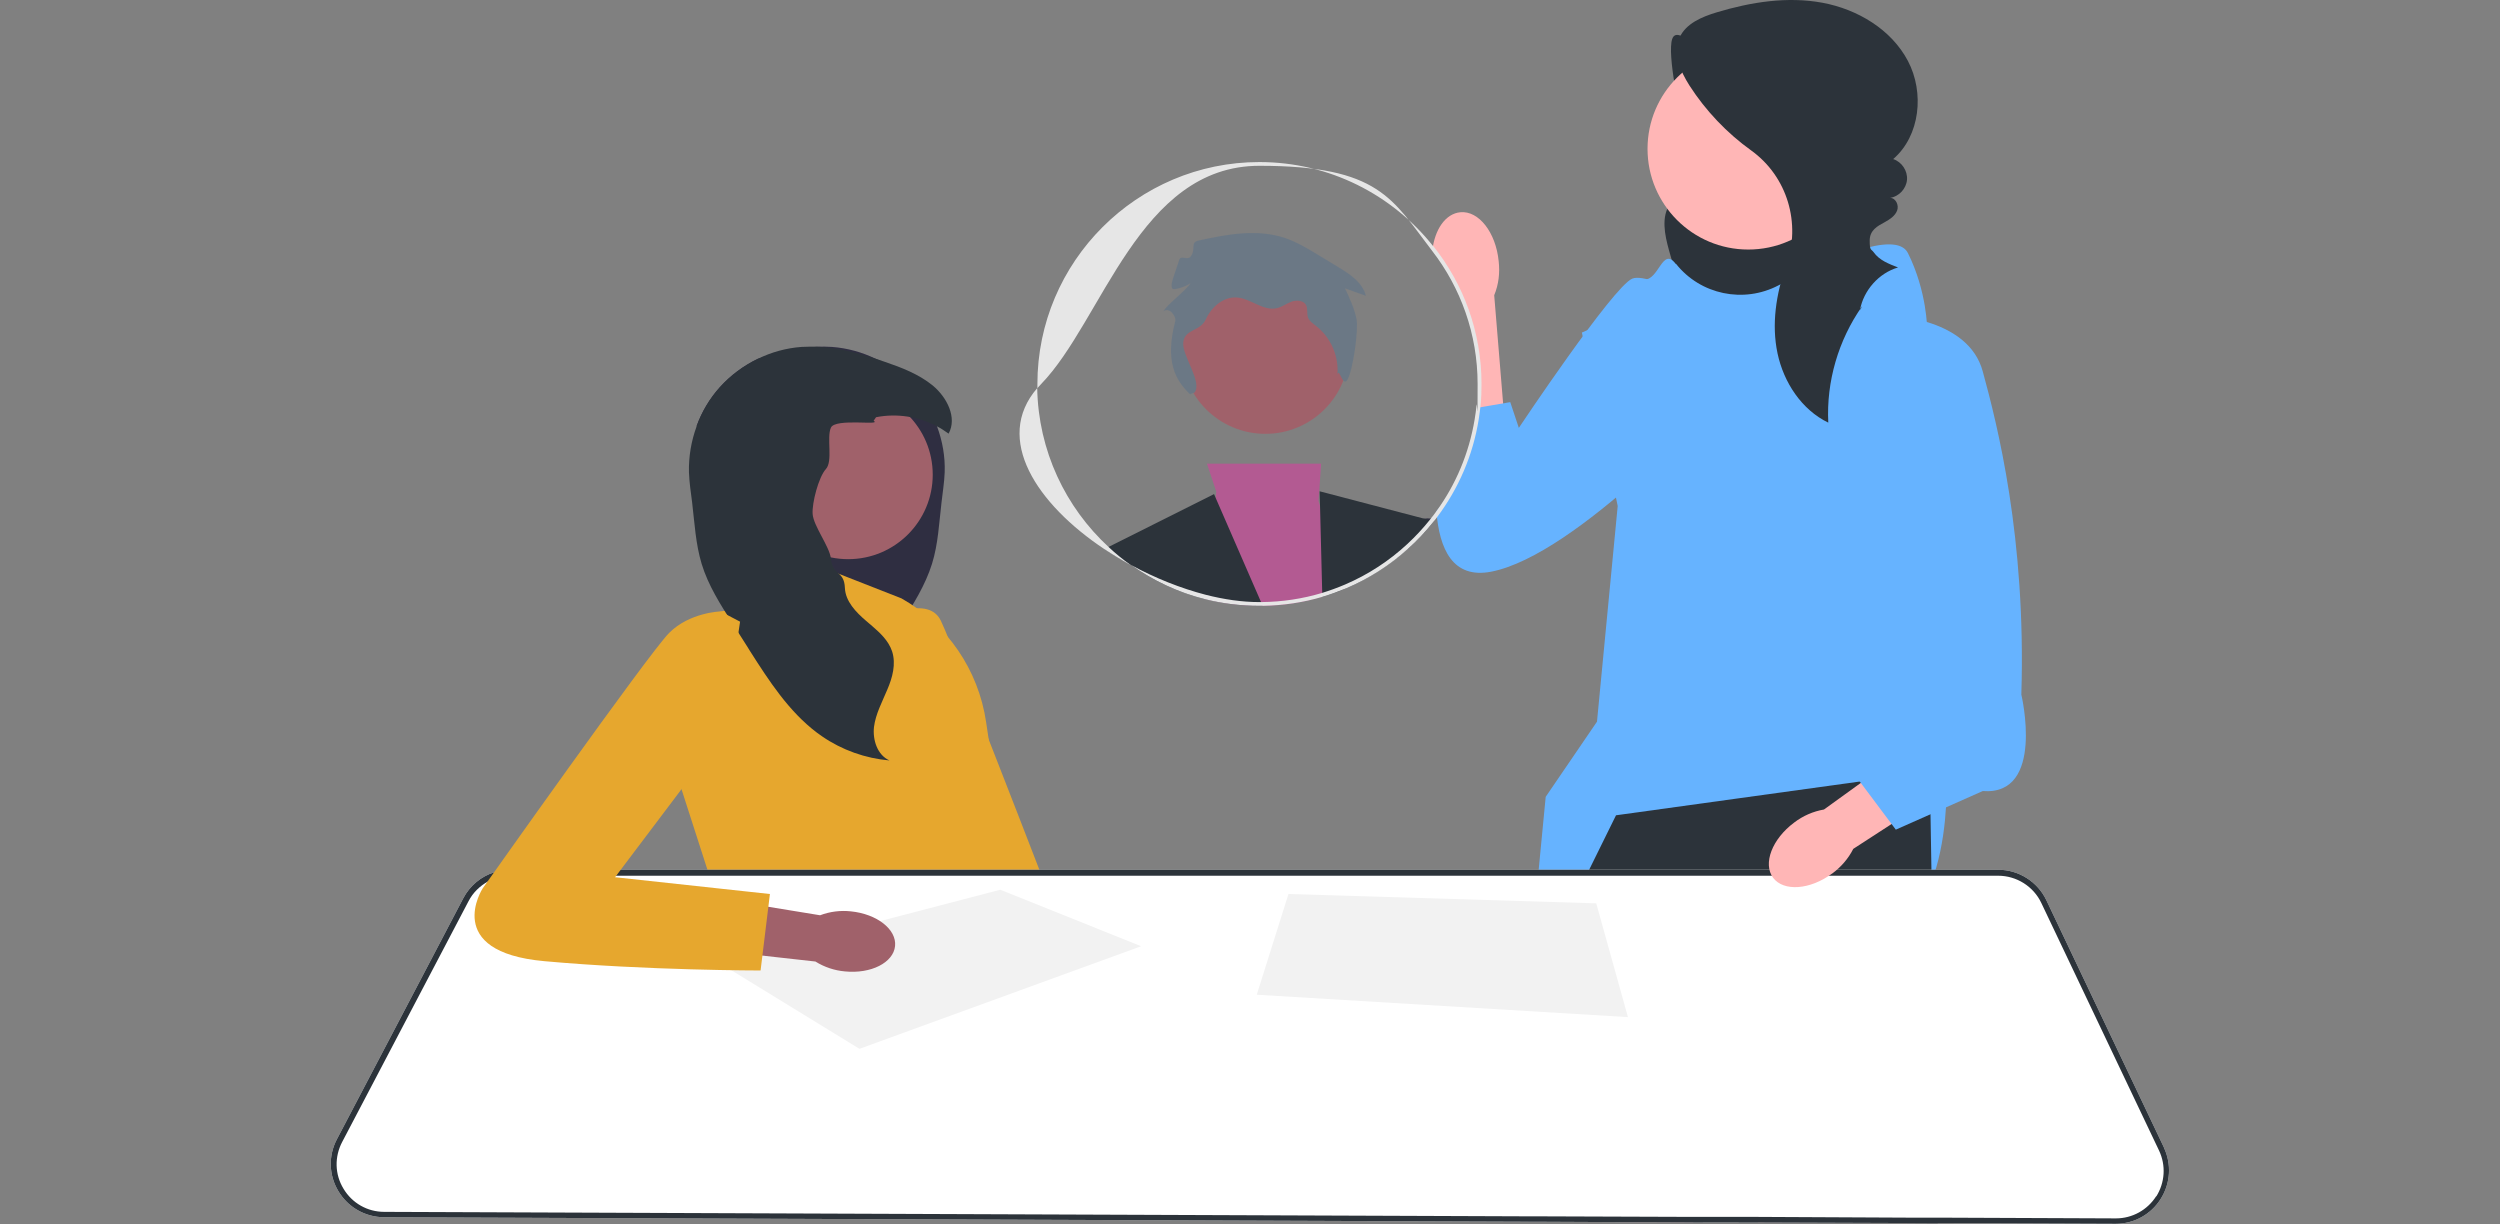<?xml version="1.0" encoding="UTF-8"?>
<svg id="Layer_1" xmlns="http://www.w3.org/2000/svg" viewBox="0 0 680 333">
  <rect x="0" y="0" width="680" height="333" fill="#808080" stroke="none"/>
  <g id="Layer_1-2" data-name="Layer_1">
    <g id="Layer_1-2">
      <path d="M466.09,12.827c-3.754,2.131-9.894-6.291-11.263-2.182-1.37,4.11,1.979,20.7,3.704,24.658.863,1.979,2.08,3.805,2.892,5.784s1.268,4.262.558,6.291c-1.319,3.501-5.581,4.972-7.712,8.016-2.486,3.602-1.471,8.473-.304,12.684,1.015,3.653,2.029,7.306,3.957,10.553,1.928,3.247,4.82,6.038,8.422,7.154,4.617,1.37,9.488-.254,13.952-2.08,4.262-1.776,8.473-3.754,12.075-6.596s6.646-6.646,7.915-11.061c1.573-5.581.254-11.619-2.486-16.743s-6.799-9.335-11.01-13.293c-7.002-6.748-14.511-12.988-22.375-18.722l1.624-4.414h.051v-.051Z" fill="#2c333a"/>
      <polygon points="522.255 297.864 518.704 331.147 518.552 332.669 478.166 332.516 477.963 330.994 473.701 300.502 522.255 297.864" fill="#ffb6b6"/>
      <path d="M460.56,330.944v1.522l-41.908-.152-.152-1.522-2.588-28.97,43.329-5.226s1.421,15.373,1.319,34.399h0v-.051Z" fill="#ffb6b6"/>
      <path d="M455.892,71.783c6.646,8.371,18.367,10.807,27.854,5.835,13.496-7.103,31.964-15.272,35.211-8.777,5.226,10.502,5.226,20.7,5.226,20.7l5.226,122.376s2.638,49.417-30.188,45.054c-32.826-4.363-84.019,14.003-84.019,14.003l5.226-54.237,13.952-20.447,5.632-58.651-9.741-47.185,11.822-5.226s1.319-9.183,5.226-9.183,4.871-8.828,8.371-4.414c0,0,0,.101.101.152h.102Z" fill="#66b3ff"/>
      <polygon points="527.075 332.719 518.552 332.669 478.166 332.516 472.94 332.516 472.635 330.994 464.518 289.999 463.249 330.944 463.198 332.466 460.56 332.466 418.652 332.313 415.659 332.263 415.659 330.741 415.456 301.821 415.303 275.032 415.303 270.973 415.303 270.973 427.835 245.554 431.488 238.096 432.249 236.574 439.555 221.759 505.868 212.576 506.882 212.424 524.894 209.938 525.046 217.294 525.097 221.506 525.35 236.574 525.401 238.096 525.452 239.872 527.075 331.197 527.075 332.719" fill="#2c333a"/>
      <circle cx="475.527" cy="40.479" r="27.398" fill="#ffb6b6"/>
      <path d="M506.426,83.401c-6.393,9.133-9.691,20.396-9.133,31.558-7.255-3.501-12.126-10.959-13.8-18.823-1.674-7.864-.406-16.185,2.283-23.745,0-.051,0-.152.101-.203,4.059-11.416.304-24.15-9.538-31.254-6.646-4.769-12.38-10.807-16.794-17.656-2.486-3.907-4.617-8.777-2.74-12.988,1.725-3.907,6.139-5.733,10.198-6.951,9.285-2.79,19.178-4.363,28.717-2.588,9.538,1.776,18.722,7.255,23.237,15.83,4.516,8.574,3.349,20.345-4.008,26.687,2.334.761,3.957,3.196,3.754,5.632-.203,2.435-2.182,4.566-4.617,4.921,1.573,0,2.486,2.029,1.928,3.45-.558,1.471-1.979,2.385-3.349,3.146-1.979,1.065-4.11,2.182-4.11,5.023s.406,2.232,1.065,3.146c1.573,2.232,4.16,3.196,6.646,4.16-5.226,1.522-9.386,6.241-10.35,11.568l.558-.863h0l-.051-.051Z" fill="#2c333a"/>
      <path id="uuid-949a288c-1385-4c96-9df8-4f861626eeb5-170" d="M390.443,68.434c-.152-1.522-.507-.406-.863-.152.609-5.835,3.602-10.198,7.661-10.553,4.972-.457,9.64,5.48,10.401,13.344.355,3.146,0,6.291-1.218,9.234l2.74,33.283-6.9-2.74s1.116-10.249-1.268-19.584c-2.385-9.335-5.48-14.612-5.48-14.612-1.674-2.689-2.283-3.602-3.602-5.784l-1.065-1.573-.457-.863h.051Z" fill="#ffb6b6"/>
      <path d="M474.817,88.577s-25.571-15.018-30.848-12.786c-5.277,2.232-30.848,40.589-30.848,40.589l-2.334-7.002-8.524,1.471s-1.522,16.641-11.568,28.209c.812,10.249,4.414,18.468,14.916,16.439,23.288-4.516,61.645-46.627,61.645-46.627l7.509-20.295h.051Z" fill="#66b3ff"/>
      <path d="M237.574,169.399s14.46-8.473,18.316-.609,39.828,101.473,39.828,101.473l-23.136,4.516-35.008-105.379Z" fill="#e6a72e"/>
      <path d="M206.067,113.488l.66.964c-2.537,1.471-2.892,5.175-1.725,7.864s3.501,4.668,5.48,6.799c1.979,2.131,3.805,4.82,3.602,7.763-.203,3.298-2.892,5.987-3.247,9.285-.558,4.769,3.907,8.98,3.704,13.75-.152,3.653-2.993,6.596-5.784,8.98-2.182,1.877-4.566,3.754-6.038,6.139-.406.66-.761,1.37-1.015,2.131-1.116,3.399-.051,7.154,1.319,10.452,1.421,3.298,3.196,6.545,3.602,10.097.457,3.552-.913,7.661-4.211,9.133,6.545-.558,12.887-2.841,18.316-6.545.507-.355.964-.66,1.421-1.015,7.661-5.784,13.039-14.105,18.214-22.222.406-.66.863-1.319,1.268-2.029,1.167-1.827,2.283-3.602,3.45-5.429,3.298-5.175,6.596-10.401,8.422-16.236,1.674-5.378,1.928-11.111,2.588-16.692.304-2.74.761-5.48.863-8.219.152-4.262-.609-8.524-2.08-12.481-1.471-3.907-3.602-7.56-6.393-10.705-2.841-3.196-6.393-5.784-10.249-7.661-3.754-1.827-7.813-2.943-11.923-3.247-1.37-.101-2.79-.101-4.16-.051-5.48.203-10.858,1.624-16.083,3.298-3.856,1.877-7.357,4.465-10.249,7.661-2.79,3.095-4.972,6.748-6.393,10.705,5.023-2.689,11.01-3.602,16.591-2.486h.051Z" fill="#2f2e41"/>
      <path d="M245.185,162.753l-25.875-10.147-.66,10.147-22.679,3.552-10.655,48.199,9.64,29.934,72.045,2.029-2.537-10.147s11.669-13.191,4.566-34.501l-.812-5.429c-2.08-14.155-10.553-26.586-23.034-33.638h0Z" fill="#e6a72e"/>
      <circle cx="230.72" cy="129.11" r="22.984" fill="#a0616a"/>
      <path d="M187.396,128.455c.101,2.74.507,5.48.863,8.219.66,5.581.964,11.314,2.588,16.692,1.776,5.835,5.124,11.111,8.422,16.236,1.167,1.827,2.283,3.602,3.45,5.429.406.66.863,1.319,1.268,2.029,5.175,8.118,10.553,16.439,18.214,22.222.457.355.964.71,1.421,1.015,5.378,3.704,11.771,5.987,18.316,6.545-3.298-1.471-4.617-5.581-4.211-9.133.457-3.552,2.232-6.799,3.602-10.097,1.421-3.298,2.435-7.002,1.319-10.452-.254-.761-.609-1.471-1.015-2.131-1.471-2.385-3.856-4.262-6.038-6.139-2.79-2.385-5.632-5.327-5.784-8.98-.203-4.82-3.298-3.196-3.805-7.966-.355-3.298-4.769-8.879-4.972-12.177-.203-2.943,1.624-9.995,3.602-12.177,1.979-2.131.152-8.574,1.37-11.263,1.167-2.689,14.155-.457,11.619-1.877l.66-.964c5.581-1.116,11.568-.203,16.591,2.486,1.116.558,2.131,1.268,3.146,1.979,2.385-4.363-.457-9.894-4.313-13.09-3.805-3.095-8.422-4.871-13.039-6.444-.812-.254-1.624-.558-2.385-.812-5.226-1.674-10.655-3.095-16.083-3.298-1.37-.051-2.79,0-4.16.051-4.16.304-8.219,1.421-11.923,3.247-3.856,1.877-7.357,4.465-10.249,7.661-2.79,3.095-4.972,6.748-6.393,10.705-1.471,4.008-2.182,8.27-2.08,12.481h0Z" fill="#2c333a"/>
      <path d="M588.618,312.171l-32.015-67.327c-2.385-5.023-7.509-8.27-13.09-8.27H138.842c-1.522,0-3.044.254-4.465.71-3.552,1.116-6.596,3.653-8.371,7.052l-34.348,65.5c-2.385,4.516-2.232,9.843.406,14.206,2.638,4.363,7.255,7.002,12.38,7.052l311.216,1.218h2.993l41.908.203h17.656l40.335.152h8.574l48.352.203h0c4.972,0,9.589-2.537,12.227-6.748,2.689-4.262,2.993-9.488.863-14.003h0l.051.051Z" fill="#fff"/>
      <path d="M588.618,312.171l-32.015-67.327c-2.385-5.023-7.509-8.27-13.09-8.27H138.842c-1.522,0-3.044.254-4.465.71-3.552,1.116-6.596,3.653-8.371,7.052l-34.348,65.5c-2.385,4.516-2.232,9.843.406,14.206,2.638,4.363,7.255,7.002,12.38,7.052l311.216,1.218h2.993l41.908.203h17.656l40.335.152h8.574l48.352.203h0c4.972,0,9.589-2.537,12.227-6.748,2.689-4.262,2.993-9.488.863-14.003h0l.051.051ZM586.487,325.363c-2.385,3.754-6.494,6.038-10.959,6.038h0l-48.402-.203h-8.371l-40.741-.203h-17.403l-42.01-.152h-2.892l-311.216-1.218c-4.566,0-8.727-2.385-11.061-6.291-2.385-3.907-2.486-8.676-.355-12.735l34.348-65.45c1.218-2.385,3.146-4.211,5.378-5.429,1.827-.964,3.957-1.522,6.088-1.522h404.622c4.972,0,9.589,2.892,11.72,7.407l32.015,67.327c1.928,4.059,1.624,8.727-.761,12.532h.051l-.051-.101Z" fill="#2c333a"/>
      <polygon points="233.769 285.281 310.381 257.376 272.075 242.003 195.717 261.942 233.769 285.281" fill="#f2f2f2"/>
      <polygon points="350.462 243.17 341.837 270.567 442.802 276.656 434.177 245.707 350.462 243.17" fill="#f2f2f2"/>
      <path id="uuid-bc099db1-a2ce-4512-8b55-449b58adbd20-171" d="M231.435,247.888c7.103.71,12.481,4.921,12.024,9.437-.457,4.516-6.545,7.61-13.648,6.9-2.841-.254-5.581-1.167-8.016-2.689l-30.036-3.349,1.877-14.054,29.427,4.82c2.689-1.015,5.53-1.37,8.371-1.065h0Z" fill="#a0616a"/>
      <path d="M201.298,169.095l-5.327-2.79s-8.371.254-13.952,5.835-50.736,69.509-50.736,69.509c0,0-11.162,17.25,16.743,19.787,27.905,2.537,58.854,2.537,58.854,2.537l2.537-20.802-42.111-4.566,29.478-39.067,4.516-30.442h0Z" fill="#e6a72e"/>
      <path d="M359.595,162.347c-5.124,1.522-10.553,2.385-16.134,2.435h-.964c-5.074,0-9.944-.609-14.663-1.827l.101-1.218,2.74-26.332.152-1.674-2.537-7.61h31.051l-.507,7.407-.203,2.689.254.863,6.849,21.817.304.964c-2.131.913-4.313,1.674-6.545,2.334l.101.152h0Z" fill="#b35a92"/>
      <path d="M327.885,163.007c-7.357-1.827-14.206-5.023-20.244-9.335-2.486-1.37-4.871-2.79-7.205-4.363l1.116-.558,28.666-14.358.457,1.065,12.329,28.311.457,1.015h-.964c-5.074,0-9.944-.609-14.663-1.827h.051v.051Z" fill="#2c333a"/>
      <path d="M390.341,141.241c-.101.152-.254.355-.406.507-2.131,2.74-4.516,5.226-7.103,7.56v-1.37l-.101-4.972s2.029-1.471,4.566-1.877c.609-.101,1.218-.101,1.877-.051.355,0,.71.101,1.116.203h.051Z" fill="#2f2e41"/>
      <path d="M382.883,149.308c-4.921,4.414-10.553,8.067-16.692,10.705-2.131.913-4.313,1.674-6.545,2.334v-1.065l-.609-24.1-.101-3.552,28.463,7.458,1.522.406,1.065.304c-2.131,2.74-4.516,5.226-7.103,7.56h0v-.051Z" fill="#2c333a"/>
      <circle cx="344.171" cy="95.223" r="22.781" fill="#a0616a"/>
      <path d="M359.595,161.282c-5.226,1.573-10.807,2.435-16.54,2.486l.457,1.015c5.581-.101,11.01-.913,16.134-2.435v-1.065h-.051ZM301.553,148.8c-11.72-10.807-19.128-26.18-19.432-43.227-11.923,13.8-.101,31.558,18.265,43.785,2.283,1.522,4.718,2.993,7.205,4.363-2.131-1.522-4.16-3.146-6.038-4.921h0ZM389.783,66.912c-11.06-13.902-28.108-22.831-47.235-22.831-33.283,0-60.376,27.093-60.376,60.376s0,.71,0,1.116c.304-.355.66-.761,1.015-1.116,16.743-17.25,26.637-59.361,59.361-59.361s36.175,9.082,47.032,23.186c7.712,9.995,12.329,22.578,12.329,36.175s-.101,3.907-.304,5.835c-.101,1.268-.304,2.537-.507,3.805-1.522,9.183-5.124,17.707-10.401,24.962-.457.66-.964,1.319-1.471,1.928-.101.152-.254.304-.355.457-1.826,2.283-3.856,4.465-6.038,6.494-4.972,4.617-10.705,8.371-16.997,11.06-2.029.863-4.11,1.624-6.241,2.283-5.226,1.573-10.807,2.435-16.54,2.486h-.558c-4.617,0-9.538-.71-14.511-1.979-6.849-1.776-13.851-4.566-20.345-8.118,6.038,4.262,12.836,7.509,20.244,9.335,4.668,1.167,9.589,1.776,14.663,1.776s.66,0,.964,0c5.581-.101,11.01-.913,16.134-2.435,2.232-.66,4.414-1.471,6.545-2.334,6.19-2.638,11.822-6.241,16.743-10.705,2.588-2.283,4.921-4.82,7.103-7.56.152-.152.254-.355.406-.507.152-.203.355-.457.507-.66,5.733-7.661,9.691-16.692,11.263-26.535.203-1.268.355-2.537.507-3.856.203-1.877.254-3.805.254-5.733,0-14.206-4.921-27.245-13.141-37.545h-.051Z" fill="#e6e6e6"/>
      <path d="M323.775,107.298c-4.11-3.856-6.951-8.98-4.11-19.939.203-.812-.355-1.674-.913-2.334-.558-.66-1.573-.913-2.232-.406.457-1.37,6.849-6.291,7.306-7.661-.558.71-4.718,2.283-5.023,1.421s0-1.776.254-2.638l1.725-5.124c.457-1.268,2.182.254,3.044-.812,1.573-1.877-.203-3.856,2.131-4.363,7.763-1.725,15.982-3.247,23.542-.71,3.298,1.116,6.291,2.943,9.234,4.718l5.429,3.298c3.095,1.877,6.494,4.16,7.357,7.712l-5.682-2.029c1.268,2.689,2.537,5.429,3.146,8.371.558,2.943-.964,13.952-2.486,16.489-1.319,2.232-2.283-3.805-2.74-1.218.507-5.074-1.776-10.35-5.835-13.445-.812-.66-1.776-1.268-2.131-2.232-.406-1.116,0-2.385-.558-3.45-.71-1.268-2.537-1.37-3.907-.913-1.37.507-2.537,1.421-3.957,1.776-3.754.913-7.154-2.638-10.959-2.892-3.653-.254-6.9,2.588-8.422,5.936s-5.733,2.588-6.139,6.241c-.406,3.653,5.327,10.858,3.044,13.699l-1.065.355h0v.152h-.051Z" fill="#6b7885"/>
      <path id="uuid-cb65f836-e7d9-440e-b153-5c66ba7afb8d-172" d="M498.359,237.589c-6.038,4.465-13.191,4.972-16.083,1.167-2.841-3.856-.254-10.553,5.733-15.018,2.385-1.827,5.175-3.044,8.118-3.552l25.774-18.62,8.473,12.278-26.281,17.047c-1.37,2.689-3.349,4.972-5.784,6.748h.051v-.051Z" fill="#ffb6b6"/>
      <path d="M514.594,85.888s20.802.66,24.709,15.119c3.957,14.46,11.822,45.206,10.502,87.926,0,0,6.545,27.55-10.502,26.231l-23.643,10.502-15.728-21.005,13.141-15.728,1.522-103.045h0Z" fill="#66b3ff"/>
    </g>
  </g>
</svg>